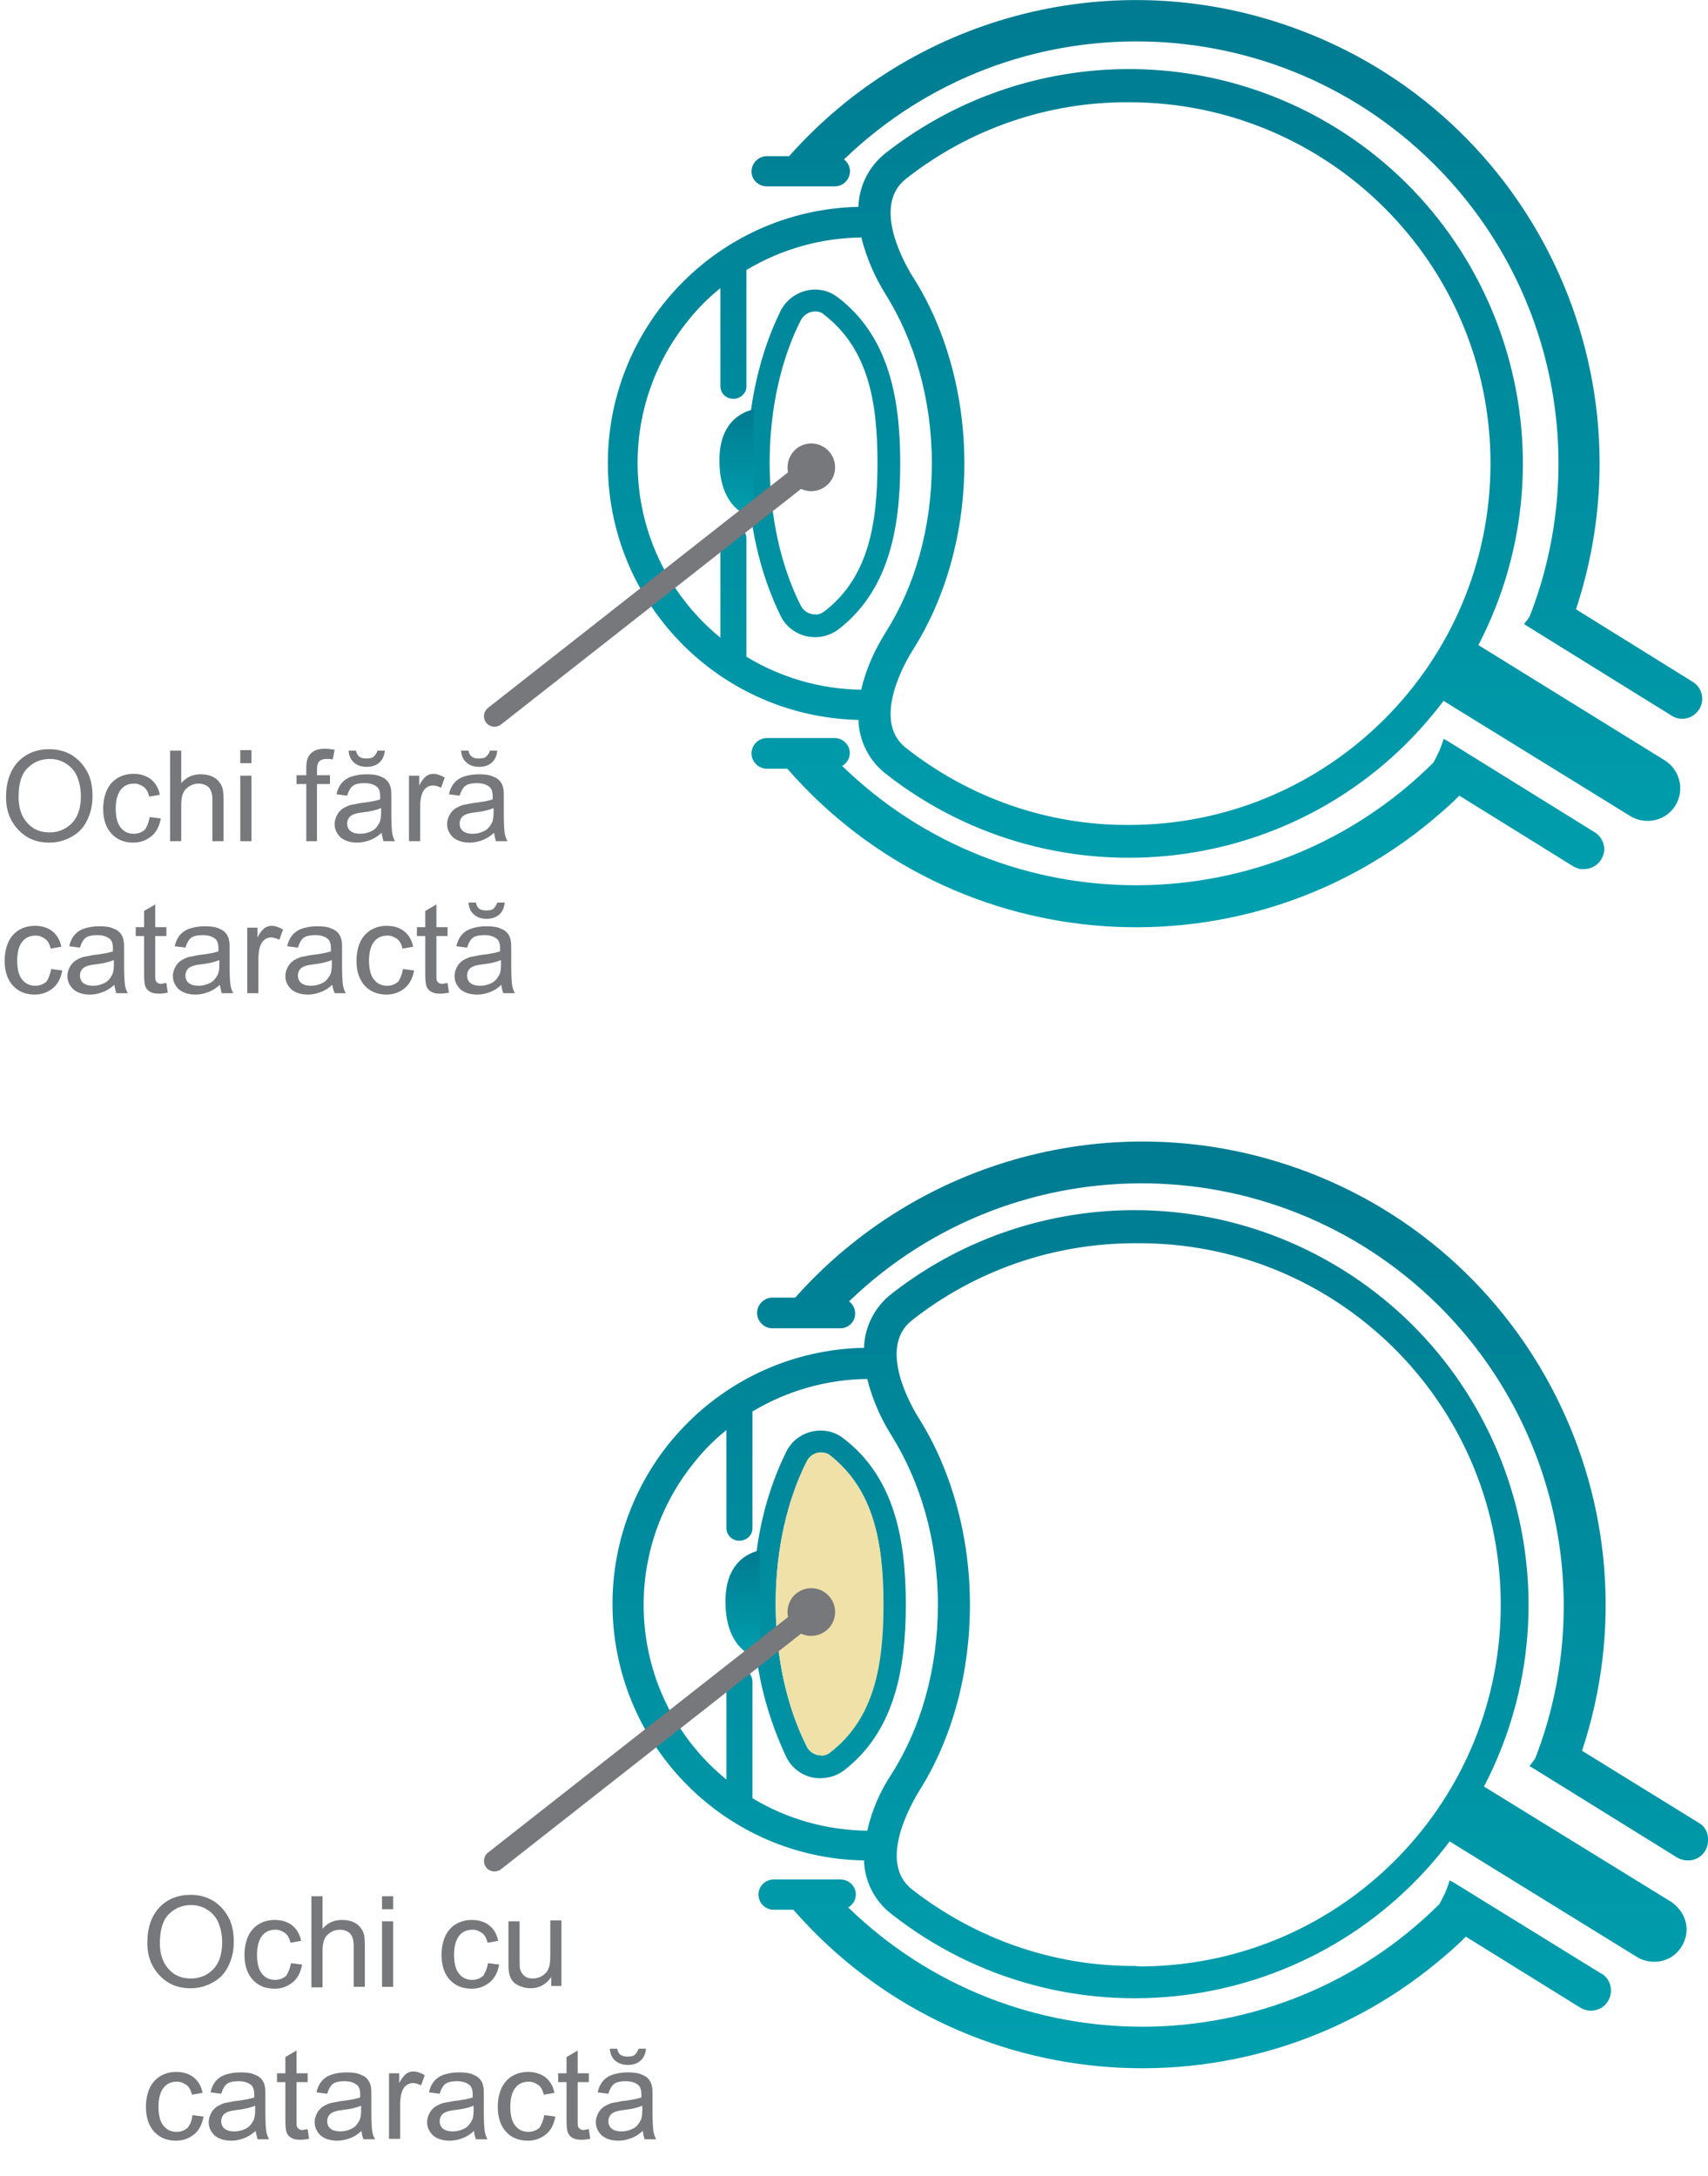 <?xml version="1.0" encoding="utf-8"?>
<!-- Generator: Adobe Illustrator 22.0.1, SVG Export Plug-In . SVG Version: 6.00 Build 0)  -->
<svg version="1.1" id="Layer_1" xmlns="http://www.w3.org/2000/svg" xmlns:xlink="http://www.w3.org/1999/xlink" x="0px" y="0px"
	 width="367.5px" height="468.2px" viewBox="0 0 367.5 468.2" style="enable-background:new 0 0 367.5 468.2;" xml:space="preserve"
	>
<style type="text/css">
	.st0{fill:url(#SVGID_1_);}
	.st1{fill:url(#SVGID_2_);}
	.st2{fill:url(#SVGID_3_);}
	.st3{fill:#EFE1A8;}
	.st4{fill:url(#SVGID_4_);}
	.st5{fill:none;stroke:#77787B;stroke-width:4.54;stroke-linecap:round;stroke-miterlimit:10;}
	.st6{fill:#77787B;}
	.st7{enable-background:new    ;}
</style>
<title>Asset 104EMEA-PanOptix</title>
<g id="Layer_2_1_">
	<g id="Layer_1-2">
		
			<linearGradient id="SVGID_1_" gradientUnits="userSpaceOnUse" x1="248.523" y1="322.014" x2="248.523" y2="521.514" gradientTransform="matrix(1 0 0 1 0 -322)">
			<stop  offset="0" style="stop-color:#007B91"/>
			<stop  offset="1" style="stop-color:#00A0AF"/>
		</linearGradient>
		<path class="st0" d="M343,179l-31.6-19.6c-0.2-0.1-0.5-0.3-0.8-0.4c-0.5,1.8-1.3,3.5-2.2,5.1c-35.1,34.9-91.7,35.2-127.2,0.7
			c1.6-0.9,2.1-2.9,1.2-4.4c-0.6-1-1.7-1.6-2.8-1.6H165c-1.8,0-3.3,1.5-3.3,3.3s1.5,3.3,3.3,3.3h4.4c36.2,41.5,99.2,45.7,140.6,9.5
			c1.4-1.2,2.7-2.4,4-3.7l24.5,15.2c0.7,0.4,1.5,0.7,2.3,0.6c2.4,0,4.3-1.9,4.4-4.3C345.1,181.2,344.4,179.8,343,179 M180.3,64
			L180.3,64c-1.4-1.1-3.1-1.7-4.9-1.7c-3.1,0-6,1.8-7.4,4.5c-4.5,9.1-7.2,20.5-7.2,32.9s2.7,23.8,7.2,32.9c1.4,2.8,4.3,4.5,7.4,4.5
			l0,0c1.8,0,3.5-0.6,4.9-1.6c10.7-8.2,13.4-21.2,13.4-35.8S191,72.2,180.3,64z M177.3,131.6c-0.6,0.4-1.2,0.7-1.9,0.6
			c-1.3,0-2.5-0.7-3.1-1.9c-4.2-8.3-6.7-19-6.7-30.7s2.5-22.4,6.7-30.7c0.6-1.1,1.8-1.9,3.1-1.9c0.7,0,1.4,0.2,1.9,0.7
			c9.6,7.4,11.5,18.9,11.5,31.9S186.9,124.3,177.3,131.6L177.3,131.6z M358.2,163.6l-40.1-24.8C339.7,97.2,323.5,46,282,24.4
			c-29.5-15.3-65.2-12-91.4,8.5c-3.6,2.8-5.8,7.1-5.9,11.7v-0.1c-30.5,0.7-54.6,26-53.9,56.5c0.7,29.5,24.4,53.2,53.9,53.9v-0.1
			c0.1,4.6,2.3,8.9,5.9,11.7c36.9,28.9,90.2,22.4,119-14.4c0.3-0.4,0.6-0.8,1-1.3l40.2,24.8c3.3,2,7.7,1,9.7-2.3
			C362.5,170,361.5,165.7,358.2,163.6L358.2,163.6z M185.3,148.4L185.3,148.4c-8.7-0.1-17.3-2.6-24.7-7.1v-25.2
			c0.1-1.6-1.1-2.9-2.6-3c-1.6-0.1-2.9,1.1-3,2.6c0,0.1,0,0.2,0,0.3v21.2c-20.8-17-23.8-47.6-6.8-68.4c2-2.5,4.3-4.8,6.8-6.8v21.2
			c0.1,1.6,1.4,2.7,3,2.6c1.4-0.1,2.6-1.2,2.6-2.6V58.1c7.5-4.5,16-6.9,24.7-7V51c1.1,4.4,2.9,8.6,5.3,12.4
			c6.1,9.8,9.9,22.4,9.9,36.3s-3.7,26.5-9.9,36.3C188.2,139.8,186.3,144,185.3,148.4z M242.9,177.5c-17.4,0.1-34.3-5.8-48-16.6
			c-7.5-5.9,0-18.7,1.6-21.2c7.1-11.2,11-25.4,11-40s-3.9-28.8-11-40c-1.6-2.5-9.1-15.3-1.6-21.2c13.7-10.8,30.6-16.6,48-16.5
			c43,0,77.8,34.8,77.8,77.7S285.9,177.5,242.9,177.5C242.9,177.6,242.9,177.6,242.9,177.5L242.9,177.5z M165,40.1h14.6
			c1.8,0,3.2-1.4,3.3-3.2c0-1-0.5-2-1.3-2.6C217.7-0.5,275.2,0.6,310,36.8c24.5,25.5,32,62.9,19.1,95.9c-0.4,0.6-0.8,1.1-1.2,1.6
			l0.2,0.1l31.6,19.6c2,1.3,4.7,0.6,5.9-1.4c1.3-2,0.6-4.7-1.4-5.9l-25.1-15.6c17.3-52.3-11-108.7-63.3-126
			c-37.9-12.6-79.6-1.3-106,28.5H165c-1.8,0-3.3,1.5-3.3,3.3S163.2,40.1,165,40.1z"/>
		
			<linearGradient id="SVGID_2_" gradientUnits="userSpaceOnUse" x1="158.498" y1="410.05" x2="158.498" y2="433.38" gradientTransform="matrix(1 0 0 1 0 -322)">
			<stop  offset="0" style="stop-color:#007B91"/>
			<stop  offset="1" style="stop-color:#00A0AF"/>
		</linearGradient>
		<path class="st1" d="M162.2,111.4c0,0-7.6-1.1-7.4-12.7c0.1-9.7,7.4-10.6,7.4-10.6V111.4z"/>
		
			<linearGradient id="SVGID_3_" gradientUnits="userSpaceOnUse" x1="249.649" y1="567.614" x2="249.649" y2="767.014" gradientTransform="matrix(1 0 0 1 0 -322)">
			<stop  offset="0" style="stop-color:#007B91"/>
			<stop  offset="1" style="stop-color:#00A0AF"/>
		</linearGradient>
		<path class="st2" d="M365.5,392.2l-25.1-15.5c17.3-52.3-11-108.7-63.2-126c-37.9-12.6-79.6-1.3-106.1,28.5h-4.9
			c-1.8,0-3.3,1.5-3.3,3.3s1.5,3.3,3.3,3.3h14.6c1.8,0,3.2-1.4,3.2-3.2c0-1-0.5-2-1.3-2.6c36.1-34.8,93.6-33.7,128.4,2.5
			c24.5,25.5,32,63,19.2,95.9c-0.4,0.5-0.8,1.1-1.2,1.6l0.2,0.1l31.6,19.6c0.7,0.4,1.5,0.6,2.3,0.6c2.4,0,4.3-1.9,4.3-4.3
			C367.6,394.3,366.8,392.9,365.5,392.2L365.5,392.2z M181.5,309.5c-1.4-1.1-3.1-1.7-4.9-1.7c-3.1,0-6,1.7-7.4,4.5
			c-3.3,6.7-5.4,13.9-6.4,21.4l0,0c-1.1,7.6-1.1,15.4,0,23c1,7.4,3.2,14.6,6.4,21.4c1.4,2.8,4.3,4.6,7.4,4.5c1.8,0,3.5-0.6,4.9-1.6
			c10.7-8.2,13.4-21.2,13.4-35.8S192.2,317.7,181.5,309.5L181.5,309.5z M178.5,377.1c-0.5,0.4-1.2,0.7-1.9,0.6
			c-1.3,0-2.5-0.7-3.1-1.9c-4.2-8.3-6.7-19-6.7-30.7s2.5-22.4,6.7-30.7c0.6-1.2,1.8-1.9,3.1-1.9c0.7,0,1.4,0.2,1.9,0.6
			c9.6,7.4,11.5,18.9,11.5,31.9S188.1,369.8,178.5,377.1L178.5,377.1z M359.4,409.1l-40.1-24.7c21.6-41.5,5.5-92.7-36-114.4
			c-29.5-15.4-65.3-12.1-91.5,8.4c-3.6,2.8-5.8,7.1-5.9,11.7V290c-30.5,0.6-54.7,25.8-54.1,56.2c0.6,29.7,24.5,53.6,54.1,54.1v-0.1
			c0.1,4.6,2.3,8.9,6,11.7c36.9,28.9,90.2,22.4,119.1-14.5c0.3-0.4,0.6-0.8,0.9-1.2l40.2,24.8c1.1,0.7,2.4,1.1,3.7,1.1
			c3.9,0.1,7-3,7.1-6.9C362.9,412.8,361.6,410.5,359.4,409.1L359.4,409.1z M186.6,393.9c-8.7-0.1-17.3-2.5-24.7-7v-25.2
			c-0.1-1.6-1.4-2.7-3-2.6c-1.4,0.1-2.6,1.2-2.6,2.6v21.2c-20.8-17-23.8-47.6-6.8-68.4c2-2.5,4.3-4.8,6.8-6.8v21.2
			c0.1,1.6,1.4,2.7,3,2.6c1.4-0.1,2.6-1.2,2.6-2.6v-25.2c7.5-4.5,16-6.9,24.7-7c1.1,4.4,2.9,8.5,5.3,12.3c6.1,9.8,9.9,22.4,9.9,36.3
			s-3.7,26.5-9.9,36.3C189.4,385.3,187.6,389.5,186.6,393.9z M244.2,423c-17.4,0.1-34.3-5.8-48-16.5c-7.5-5.9,0.1-18.7,1.6-21.2
			c7.1-11.2,10.9-25.4,10.9-40s-3.9-28.8-10.9-40c-1.6-2.5-9.1-15.3-1.6-21.2c13.7-10.8,30.6-16.6,48-16.6
			c43-0.5,78.2,33.9,78.7,76.9S289,422.6,246,423.1C245.3,423.1,244.8,423.1,244.2,423L244.2,423z M181.5,309.5
			c-1.4-1.1-3.1-1.7-4.9-1.7c-3.1,0-6,1.7-7.4,4.5c-3.3,6.7-5.4,13.9-6.4,21.4l0,0c-1.1,7.6-1.1,15.4,0,23c1,7.4,3.2,14.6,6.4,21.4
			c1.4,2.8,4.3,4.6,7.4,4.5c1.8,0,3.5-0.6,4.9-1.6c10.7-8.2,13.4-21.2,13.4-35.8S192.2,317.7,181.5,309.5z M178.6,377.1
			c-0.5,0.4-1.2,0.7-1.9,0.6c-1.3,0-2.5-0.7-3.1-1.9c-4.2-8.3-6.7-19-6.7-30.7s2.5-22.4,6.7-30.7c0.6-1.2,1.8-1.9,3.1-1.9
			c0.7,0,1.4,0.2,1.9,0.6c9.6,7.4,11.5,18.9,11.5,31.9S188.1,369.8,178.6,377.1z M181.5,309.5c-1.4-1.1-3.1-1.7-4.9-1.7
			c-3.1,0-6,1.7-7.4,4.5c-3.3,6.7-5.4,13.9-6.4,21.4l0,0c-1.1,7.6-1.1,15.4,0,23c1,7.4,3.2,14.6,6.4,21.4c1.4,2.8,4.3,4.6,7.4,4.5
			c1.8,0,3.5-0.6,4.9-1.6c10.7-8.2,13.4-21.2,13.4-35.8S192.2,317.7,181.5,309.5z M178.6,377.1c-0.5,0.4-1.2,0.7-1.9,0.6
			c-1.3,0-2.5-0.7-3.1-1.9c-4.2-8.3-6.7-19-6.7-30.7s2.5-22.4,6.7-30.7c0.6-1.2,1.8-1.9,3.1-1.9c0.7,0,1.4,0.2,1.9,0.6
			c9.6,7.4,11.5,18.9,11.5,31.9S188.1,369.8,178.6,377.1z M344.3,424.5L312.7,405c-0.2-0.1-0.5-0.3-0.8-0.4
			c-0.5,1.8-1.3,3.5-2.2,5.1c-35.1,34.9-91.7,35.2-127.2,0.7c1.6-0.9,2.1-2.9,1.2-4.4c-0.6-1-1.7-1.6-2.8-1.6h-14.6
			c-1.8,0.1-3.2,1.6-3.1,3.4c0.1,1.7,1.4,3,3.1,3.1h4.4c36.2,41.5,99.2,45.7,140.7,9.5c1.4-1.2,2.7-2.4,4-3.7l24.5,15.2
			c2,1.3,4.7,0.8,6-1.2s0.8-4.7-1.2-6C344.4,424.6,344.4,424.6,344.3,424.5L344.3,424.5z"/>
		<path class="st3" d="M190.1,345.2c0,13-1.9,24.5-11.5,31.9c-0.5,0.4-1.2,0.7-1.9,0.6c-1.3,0-2.5-0.7-3.1-1.9
			c-4.2-8.3-6.7-19-6.7-30.7s2.5-22.4,6.7-30.7c0.6-1.2,1.8-1.9,3.1-1.9c0.7,0,1.4,0.2,1.9,0.6C188.1,320.7,190.1,332.2,190.1,345.2
			z"/>
		
			<linearGradient id="SVGID_4_" gradientUnits="userSpaceOnUse" x1="159.798" y1="655.6" x2="159.798" y2="678.93" gradientTransform="matrix(1 0 0 1 0 -322)">
			<stop  offset="0" style="stop-color:#007B91"/>
			<stop  offset="1" style="stop-color:#00A0AF"/>
		</linearGradient>
		<path class="st4" d="M163.5,356.9c0,0-7.6-1.1-7.4-12.7c0.1-9.7,7.4-10.6,7.4-10.6V356.9z"/>
		<line class="st5" x1="174.8" y1="100.4" x2="106.4" y2="154.1"/>
		<path class="st6" d="M171.4,96.5c2.2-1.7,5.4-1.4,7.2,0.9c1.7,2.2,1.4,5.4-0.9,7.2c-2.2,1.7-5.4,1.4-7.2-0.9
			C168.8,101.5,169.2,98.3,171.4,96.5z"/>
		<line class="st5" x1="174.8" y1="346.7" x2="106.4" y2="400.4"/>
		<path class="st6" d="M171.4,342.8c2.2-1.7,5.4-1.4,7.2,0.9c1.7,2.2,1.4,5.4-0.9,7.2c-2.2,1.7-5.4,1.4-7.2-0.9
			C168.8,347.8,169.2,344.5,171.4,342.8L171.4,342.8z"/>
		<g class="st7">
			<path class="st6" d="M1.3,171.5c0-3.2,0.9-5.8,2.6-7.6s4-2.7,6.7-2.7c1.8,0,3.4,0.4,4.9,1.3c1.4,0.9,2.5,2.1,3.3,3.6
				s1.1,3.3,1.1,5.2c0,2-0.4,3.7-1.2,5.3c-0.8,1.6-1.9,2.7-3.4,3.5c-1.5,0.8-3,1.2-4.7,1.2c-1.8,0-3.5-0.4-4.9-1.3s-2.5-2.1-3.3-3.6
				S1.3,173.2,1.3,171.5z M4,171.5c0,2.3,0.6,4.2,1.9,5.6s2.8,2,4.8,2c1.9,0,3.5-0.7,4.8-2c1.3-1.4,1.9-3.3,1.9-5.8
				c0-1.6-0.3-3-0.8-4.2c-0.5-1.2-1.3-2.1-2.4-2.8s-2.2-1-3.5-1c-1.8,0-3.4,0.6-4.7,1.9C4.6,166.5,4,168.6,4,171.5z"/>
			<path class="st6" d="M32.2,175.8l2.4,0.3c-0.3,1.6-0.9,2.9-2,3.8c-1.1,0.9-2.4,1.4-3.9,1.4c-1.9,0-3.5-0.6-4.7-1.9
				c-1.2-1.3-1.8-3.1-1.8-5.4c0-1.5,0.3-2.9,0.8-4c0.5-1.1,1.3-2,2.3-2.6c1-0.6,2.2-0.9,3.4-0.9c1.5,0,2.8,0.4,3.8,1.2
				c1,0.8,1.6,1.9,1.9,3.3l-2.3,0.4c-0.2-0.9-0.6-1.7-1.2-2.1s-1.2-0.7-2-0.7c-1.2,0-2.2,0.4-2.9,1.3s-1.1,2.2-1.1,4.1
				c0,1.9,0.4,3.3,1.1,4.1c0.7,0.9,1.7,1.3,2.8,1.3c0.9,0,1.7-0.3,2.4-0.9C31.6,177.9,32,177,32.2,175.8z"/>
			<path class="st6" d="M36.6,181v-19.5H39v7c1.1-1.3,2.5-1.9,4.2-1.9c1,0,2,0.2,2.7,0.6c0.8,0.4,1.3,1,1.7,1.7s0.5,1.8,0.5,3.2v8.9
				h-2.4V172c0-1.2-0.3-2.1-0.8-2.6s-1.3-0.8-2.2-0.8c-0.7,0-1.4,0.2-2,0.6c-0.6,0.4-1.1,0.9-1.3,1.5c-0.3,0.6-0.4,1.5-0.4,2.6v7.7
				H36.6z"/>
			<path class="st6" d="M51.7,164.2v-2.8h2.4v2.8H51.7z M51.7,181v-14.1h2.4V181H51.7z"/>
			<path class="st6" d="M65.9,181v-12.3h-2.1v-1.9h2.1v-1.5c0-0.9,0.1-1.7,0.3-2.1c0.2-0.6,0.6-1.1,1.2-1.5s1.4-0.6,2.4-0.6
				c0.7,0,1.4,0.1,2.2,0.2l-0.4,2.1c-0.5-0.1-1-0.1-1.4-0.1c-0.7,0-1.2,0.2-1.5,0.5s-0.5,0.9-0.5,1.7v1.3h2.8v1.9h-2.8V181H65.9z"/>
			<path class="st6" d="M82.1,179.2c-0.9,0.8-1.7,1.3-2.6,1.6c-0.8,0.3-1.7,0.5-2.6,0.5c-1.6,0-2.7-0.4-3.6-1.1
				c-0.8-0.8-1.3-1.7-1.3-2.9c0-0.7,0.2-1.3,0.5-1.9c0.3-0.6,0.7-1,1.2-1.4c0.5-0.3,1.1-0.6,1.7-0.8c0.5-0.1,1.2-0.2,2.1-0.4
				c1.9-0.2,3.4-0.5,4.3-0.8c0-0.3,0-0.5,0-0.6c0-1-0.2-1.7-0.7-2.1c-0.6-0.5-1.5-0.8-2.7-0.8c-1.1,0-2,0.2-2.5,0.6
				c-0.5,0.4-0.9,1.1-1.2,2.1l-2.3-0.3c0.2-1,0.6-1.8,1.1-2.4c0.5-0.6,1.2-1.1,2.1-1.4c0.9-0.3,2-0.5,3.2-0.5c1.2,0,2.2,0.1,2.9,0.4
				c0.8,0.3,1.3,0.6,1.7,1.1s0.6,1,0.7,1.6c0.1,0.4,0.1,1.1,0.1,2.2v3.2c0,2.2,0.1,3.6,0.2,4.2c0.1,0.6,0.3,1.2,0.6,1.7h-2.5
				C82.4,180.5,82.2,179.9,82.1,179.2z M81.9,173.9c-0.9,0.4-2.2,0.7-3.9,0.9c-1,0.1-1.7,0.3-2.1,0.5c-0.4,0.2-0.7,0.4-0.9,0.8
				c-0.2,0.3-0.3,0.7-0.3,1.1c0,0.6,0.2,1.2,0.7,1.6c0.5,0.4,1.2,0.6,2.1,0.6c0.9,0,1.7-0.2,2.5-0.6s1.2-1,1.6-1.7
				c0.3-0.5,0.4-1.3,0.4-2.4V173.9z M81.2,161.5h1.6c-0.1,1.1-0.5,2-1.2,2.6c-0.7,0.6-1.6,0.9-2.7,0.9c-1.1,0-2-0.3-2.7-0.9
				c-0.7-0.6-1.1-1.4-1.2-2.6h1.6c0.1,0.6,0.4,1.1,0.7,1.3c0.4,0.3,0.9,0.4,1.5,0.4c0.7,0,1.3-0.1,1.6-0.4S81.1,162.1,81.2,161.5z"
				/>
			<path class="st6" d="M88,181v-14.1h2.2v2.1c0.5-1,1.1-1.7,1.5-2s1-0.5,1.5-0.5c0.8,0,1.6,0.3,2.5,0.8l-0.8,2.2
				c-0.6-0.3-1.2-0.5-1.8-0.5c-0.5,0-1,0.2-1.4,0.5s-0.7,0.8-0.9,1.3c-0.3,0.9-0.4,1.8-0.4,2.8v7.4H88z"/>
			<path class="st6" d="M106.3,179.2c-0.9,0.8-1.7,1.3-2.6,1.6c-0.8,0.3-1.7,0.5-2.6,0.5c-1.6,0-2.7-0.4-3.6-1.1
				c-0.8-0.8-1.3-1.7-1.3-2.9c0-0.7,0.2-1.3,0.5-1.9c0.3-0.6,0.7-1,1.2-1.4c0.5-0.3,1.1-0.6,1.7-0.8c0.5-0.1,1.2-0.2,2.1-0.4
				c1.9-0.2,3.4-0.5,4.3-0.8c0-0.3,0-0.5,0-0.6c0-1-0.2-1.7-0.7-2.1c-0.6-0.5-1.5-0.8-2.7-0.8c-1.1,0-2,0.2-2.5,0.6
				c-0.5,0.4-0.9,1.1-1.2,2.1l-2.3-0.3c0.2-1,0.6-1.8,1.1-2.4c0.5-0.6,1.2-1.1,2.1-1.4c0.9-0.3,2-0.5,3.2-0.5c1.2,0,2.2,0.1,2.9,0.4
				c0.8,0.3,1.3,0.6,1.7,1.1s0.6,1,0.7,1.6c0.1,0.4,0.1,1.1,0.1,2.2v3.2c0,2.2,0.1,3.6,0.2,4.2c0.1,0.6,0.3,1.2,0.6,1.7h-2.5
				C106.6,180.5,106.4,179.9,106.3,179.2z M106.1,173.9c-0.9,0.4-2.2,0.7-3.9,0.9c-1,0.1-1.7,0.3-2.1,0.5c-0.4,0.2-0.7,0.4-0.9,0.8
				c-0.2,0.3-0.3,0.7-0.3,1.1c0,0.6,0.2,1.2,0.7,1.6c0.5,0.4,1.2,0.6,2.1,0.6c0.9,0,1.7-0.2,2.5-0.6s1.2-1,1.6-1.7
				c0.3-0.5,0.4-1.3,0.4-2.4V173.9z M105.4,161.5h1.6c-0.1,1.1-0.5,2-1.2,2.6c-0.7,0.6-1.6,0.9-2.7,0.9c-1.1,0-2-0.3-2.7-0.9
				c-0.7-0.6-1.1-1.4-1.2-2.6h1.6c0.1,0.6,0.4,1.1,0.7,1.3c0.4,0.3,0.9,0.4,1.5,0.4c0.7,0,1.3-0.1,1.6-0.4S105.3,162.1,105.4,161.5z
				"/>
		</g>
		<g class="st7">
			<path class="st6" d="M11,208.5l2.4,0.3c-0.3,1.6-0.9,2.9-2,3.8c-1.1,0.9-2.4,1.4-3.9,1.4c-1.9,0-3.5-0.6-4.7-1.9
				c-1.2-1.3-1.8-3.1-1.8-5.4c0-1.5,0.3-2.9,0.8-4c0.5-1.1,1.3-2,2.3-2.6c1-0.6,2.2-0.9,3.4-0.9c1.5,0,2.8,0.4,3.8,1.2
				c1,0.8,1.6,1.9,1.9,3.3l-2.3,0.4c-0.2-0.9-0.6-1.7-1.2-2.1s-1.2-0.7-2-0.7c-1.2,0-2.2,0.4-2.9,1.3s-1.1,2.2-1.1,4.1
				c0,1.9,0.4,3.3,1.1,4.1c0.7,0.9,1.7,1.3,2.8,1.3c0.9,0,1.7-0.3,2.4-0.9C10.4,210.6,10.8,209.7,11,208.5z"/>
			<path class="st6" d="M24.6,211.9c-0.9,0.8-1.7,1.3-2.6,1.6c-0.8,0.3-1.7,0.5-2.6,0.5c-1.6,0-2.7-0.4-3.6-1.1
				c-0.8-0.8-1.3-1.7-1.3-2.9c0-0.7,0.2-1.3,0.5-1.9c0.3-0.6,0.7-1,1.2-1.4c0.5-0.3,1.1-0.6,1.7-0.8c0.5-0.1,1.2-0.2,2.1-0.4
				c1.9-0.2,3.4-0.5,4.3-0.8c0-0.3,0-0.5,0-0.6c0-1-0.2-1.7-0.7-2.1c-0.6-0.5-1.5-0.8-2.7-0.8c-1.1,0-2,0.2-2.5,0.6
				c-0.5,0.4-0.9,1.1-1.2,2.1l-2.3-0.3c0.2-1,0.6-1.8,1.1-2.4c0.5-0.6,1.2-1.1,2.1-1.4c0.9-0.3,2-0.5,3.2-0.5c1.2,0,2.2,0.1,2.9,0.4
				c0.8,0.3,1.3,0.6,1.7,1.1s0.6,1,0.7,1.6c0.1,0.4,0.1,1.1,0.1,2.2v3.2c0,2.2,0.1,3.6,0.2,4.2c0.1,0.6,0.3,1.2,0.6,1.7h-2.5
				C24.9,213.2,24.7,212.6,24.6,211.9z M24.4,206.6c-0.9,0.4-2.2,0.7-3.9,0.9c-1,0.1-1.7,0.3-2.1,0.5c-0.4,0.2-0.7,0.4-0.9,0.8
				c-0.2,0.3-0.3,0.7-0.3,1.1c0,0.6,0.2,1.2,0.7,1.6c0.5,0.4,1.2,0.6,2.1,0.6c0.9,0,1.7-0.2,2.5-0.6s1.2-1,1.6-1.7
				c0.3-0.5,0.4-1.3,0.4-2.4V206.6z"/>
			<path class="st6" d="M35.8,211.5l0.3,2.1c-0.7,0.1-1.3,0.2-1.8,0.2c-0.9,0-1.5-0.1-2-0.4c-0.5-0.3-0.8-0.6-1-1.1
				c-0.2-0.4-0.3-1.4-0.3-2.8v-8.1h-1.8v-1.9H31V196l2.4-1.4v4.9h2.4v1.9h-2.4v8.3c0,0.7,0,1.1,0.1,1.3c0.1,0.2,0.2,0.3,0.4,0.5
				c0.2,0.1,0.5,0.2,0.8,0.2C35,211.6,35.3,211.6,35.8,211.5z"/>
			<path class="st6" d="M47.3,211.9c-0.9,0.8-1.7,1.3-2.6,1.6c-0.8,0.3-1.7,0.5-2.6,0.5c-1.6,0-2.7-0.4-3.6-1.1
				c-0.8-0.8-1.3-1.7-1.3-2.9c0-0.7,0.2-1.3,0.5-1.9c0.3-0.6,0.7-1,1.2-1.4c0.5-0.3,1.1-0.6,1.7-0.8c0.5-0.1,1.2-0.2,2.1-0.4
				c1.9-0.2,3.4-0.5,4.3-0.8c0-0.3,0-0.5,0-0.6c0-1-0.2-1.7-0.7-2.1c-0.6-0.5-1.5-0.8-2.7-0.8c-1.1,0-2,0.2-2.5,0.6
				c-0.5,0.4-0.9,1.1-1.2,2.1l-2.3-0.3c0.2-1,0.6-1.8,1.1-2.4c0.5-0.6,1.2-1.1,2.1-1.4c0.9-0.3,2-0.5,3.2-0.5c1.2,0,2.2,0.1,2.9,0.4
				c0.8,0.3,1.3,0.6,1.7,1.1s0.6,1,0.7,1.6c0.1,0.4,0.1,1.1,0.1,2.2v3.2c0,2.2,0.1,3.6,0.2,4.2c0.1,0.6,0.3,1.2,0.6,1.7h-2.5
				C47.6,213.2,47.4,212.6,47.3,211.9z M47.1,206.6c-0.9,0.4-2.2,0.7-3.9,0.9c-1,0.1-1.7,0.3-2.1,0.5c-0.4,0.2-0.7,0.4-0.9,0.8
				c-0.2,0.3-0.3,0.7-0.3,1.1c0,0.6,0.2,1.2,0.7,1.6c0.5,0.4,1.2,0.6,2.1,0.6c0.9,0,1.7-0.2,2.5-0.6s1.2-1,1.6-1.7
				c0.3-0.5,0.4-1.3,0.4-2.4V206.6z"/>
			<path class="st6" d="M53.2,213.7v-14.1h2.2v2.1c0.5-1,1.1-1.7,1.5-2s1-0.5,1.5-0.5c0.8,0,1.6,0.3,2.5,0.8l-0.8,2.2
				c-0.6-0.3-1.2-0.5-1.8-0.5c-0.5,0-1,0.2-1.4,0.5s-0.7,0.8-0.9,1.3c-0.3,0.9-0.4,1.8-0.4,2.8v7.4H53.2z"/>
			<path class="st6" d="M71.5,211.9c-0.9,0.8-1.7,1.3-2.6,1.6c-0.8,0.3-1.7,0.5-2.6,0.5c-1.6,0-2.7-0.4-3.6-1.1
				c-0.8-0.8-1.3-1.7-1.3-2.9c0-0.7,0.2-1.3,0.5-1.9c0.3-0.6,0.7-1,1.2-1.4c0.5-0.3,1.1-0.6,1.7-0.8c0.5-0.1,1.2-0.2,2.1-0.4
				c1.9-0.2,3.4-0.5,4.3-0.8c0-0.3,0-0.5,0-0.6c0-1-0.2-1.7-0.7-2.1c-0.6-0.5-1.5-0.8-2.7-0.8c-1.1,0-2,0.2-2.5,0.6
				c-0.5,0.4-0.9,1.1-1.2,2.1l-2.3-0.3c0.2-1,0.6-1.8,1.1-2.4c0.5-0.6,1.2-1.1,2.1-1.4c0.9-0.3,2-0.5,3.2-0.5c1.2,0,2.2,0.1,2.9,0.4
				c0.8,0.3,1.3,0.6,1.7,1.1s0.6,1,0.7,1.6c0.1,0.4,0.1,1.1,0.1,2.2v3.2c0,2.2,0.1,3.6,0.2,4.2c0.1,0.6,0.3,1.2,0.6,1.7H72
				C71.8,213.2,71.6,212.6,71.5,211.9z M71.3,206.6c-0.9,0.4-2.2,0.7-3.9,0.9c-1,0.1-1.7,0.3-2.1,0.5c-0.4,0.2-0.7,0.4-0.9,0.8
				c-0.2,0.3-0.3,0.7-0.3,1.1c0,0.6,0.2,1.2,0.7,1.6c0.5,0.4,1.2,0.6,2.1,0.6c0.9,0,1.7-0.2,2.5-0.6s1.2-1,1.6-1.7
				c0.3-0.5,0.4-1.3,0.4-2.4V206.6z"/>
			<path class="st6" d="M86.7,208.5l2.4,0.3c-0.3,1.6-0.9,2.9-2,3.8c-1.1,0.9-2.4,1.4-3.9,1.4c-1.9,0-3.5-0.6-4.7-1.9
				c-1.2-1.3-1.8-3.1-1.8-5.4c0-1.5,0.3-2.9,0.8-4c0.5-1.1,1.3-2,2.3-2.6c1-0.6,2.2-0.9,3.4-0.9c1.5,0,2.8,0.4,3.8,1.2
				c1,0.8,1.6,1.9,1.9,3.3l-2.3,0.4c-0.2-0.9-0.6-1.7-1.2-2.1s-1.2-0.7-2-0.7c-1.2,0-2.2,0.4-2.9,1.3s-1.1,2.2-1.1,4.1
				c0,1.9,0.4,3.3,1.1,4.1c0.7,0.9,1.7,1.3,2.8,1.3c0.9,0,1.7-0.3,2.4-0.9C86.1,210.6,86.5,209.7,86.7,208.5z"/>
			<path class="st6" d="M96.3,211.5l0.3,2.1c-0.7,0.1-1.3,0.2-1.8,0.2c-0.9,0-1.5-0.1-2-0.4c-0.5-0.3-0.8-0.6-1-1.1
				c-0.2-0.4-0.3-1.4-0.3-2.8v-8.1h-1.8v-1.9h1.8V196l2.4-1.4v4.9h2.4v1.9h-2.4v8.3c0,0.7,0,1.1,0.1,1.3c0.1,0.2,0.2,0.3,0.4,0.5
				c0.2,0.1,0.5,0.2,0.8,0.2C95.5,211.6,95.9,211.6,96.3,211.5z"/>
			<path class="st6" d="M107.9,211.9c-0.9,0.8-1.7,1.3-2.6,1.6c-0.8,0.3-1.7,0.5-2.6,0.5c-1.6,0-2.7-0.4-3.6-1.1
				c-0.8-0.8-1.3-1.7-1.3-2.9c0-0.7,0.2-1.3,0.5-1.9c0.3-0.6,0.7-1,1.2-1.4c0.5-0.3,1.1-0.6,1.7-0.8c0.5-0.1,1.2-0.2,2.1-0.4
				c1.9-0.2,3.4-0.5,4.3-0.8c0-0.3,0-0.5,0-0.6c0-1-0.2-1.7-0.7-2.1c-0.6-0.5-1.5-0.8-2.7-0.8c-1.1,0-2,0.2-2.5,0.6
				c-0.5,0.4-0.9,1.1-1.2,2.1l-2.3-0.3c0.2-1,0.6-1.8,1.1-2.4c0.5-0.6,1.2-1.1,2.1-1.4c0.9-0.3,2-0.5,3.2-0.5c1.2,0,2.2,0.1,2.9,0.4
				c0.8,0.3,1.3,0.6,1.7,1.1s0.6,1,0.7,1.6c0.1,0.4,0.1,1.1,0.1,2.2v3.2c0,2.2,0.1,3.6,0.2,4.2c0.1,0.6,0.3,1.2,0.6,1.7h-2.5
				C108.1,213.2,107.9,212.6,107.9,211.9z M107.7,206.6c-0.9,0.4-2.2,0.7-3.9,0.9c-1,0.1-1.7,0.3-2.1,0.5c-0.4,0.2-0.7,0.4-0.9,0.8
				c-0.2,0.3-0.3,0.7-0.3,1.1c0,0.6,0.2,1.2,0.7,1.6c0.5,0.4,1.2,0.6,2.1,0.6c0.9,0,1.7-0.2,2.5-0.6s1.2-1,1.6-1.7
				c0.3-0.5,0.4-1.3,0.4-2.4V206.6z M107,194.2h1.6c-0.1,1.1-0.5,2-1.2,2.6c-0.7,0.6-1.6,0.9-2.7,0.9c-1.1,0-2-0.3-2.7-0.9
				c-0.7-0.6-1.1-1.4-1.2-2.6h1.6c0.1,0.6,0.4,1.1,0.7,1.3c0.4,0.3,0.9,0.4,1.5,0.4c0.7,0,1.3-0.1,1.6-0.4S106.8,194.8,107,194.2z"
				/>
		</g>
		<g class="st7">
			<path class="st6" d="M31.7,418c0-3.2,0.9-5.8,2.6-7.6s4-2.7,6.7-2.7c1.8,0,3.4,0.4,4.9,1.3c1.4,0.9,2.5,2.1,3.3,3.6
				s1.1,3.3,1.1,5.2c0,2-0.4,3.7-1.2,5.3c-0.8,1.6-1.9,2.7-3.4,3.5c-1.5,0.8-3,1.2-4.7,1.2c-1.8,0-3.5-0.4-4.9-1.3s-2.5-2.1-3.3-3.6
				S31.7,419.7,31.7,418z M34.4,418.1c0,2.3,0.6,4.2,1.9,5.6s2.8,2,4.8,2c1.9,0,3.5-0.7,4.8-2c1.3-1.4,1.9-3.3,1.9-5.8
				c0-1.6-0.3-3-0.8-4.2c-0.5-1.2-1.3-2.1-2.4-2.8s-2.2-1-3.5-1c-1.8,0-3.4,0.6-4.7,1.9C35.1,413,34.4,415.1,34.4,418.1z"/>
			<path class="st6" d="M62.6,422.4l2.4,0.3c-0.3,1.6-0.9,2.9-2,3.8c-1.1,0.9-2.4,1.4-3.9,1.4c-1.9,0-3.5-0.6-4.7-1.9
				c-1.2-1.3-1.8-3.1-1.8-5.4c0-1.5,0.3-2.9,0.8-4c0.5-1.1,1.3-2,2.3-2.6c1-0.6,2.2-0.9,3.4-0.9c1.5,0,2.8,0.4,3.8,1.2
				c1,0.8,1.6,1.9,1.9,3.3l-2.3,0.4c-0.2-0.9-0.6-1.7-1.2-2.1s-1.2-0.7-2-0.7c-1.2,0-2.2,0.4-2.9,1.3s-1.1,2.2-1.1,4.1
				c0,1.9,0.4,3.3,1.1,4.1c0.7,0.9,1.7,1.3,2.8,1.3c0.9,0,1.7-0.3,2.4-0.9C62,424.4,62.4,423.6,62.6,422.4z"/>
			<path class="st6" d="M67,427.5V408h2.4v7c1.1-1.3,2.5-1.9,4.2-1.9c1,0,2,0.2,2.7,0.6c0.8,0.4,1.3,1,1.7,1.7s0.5,1.8,0.5,3.2v8.9
				h-2.4v-8.9c0-1.2-0.3-2.1-0.8-2.6s-1.3-0.8-2.2-0.8c-0.7,0-1.4,0.2-2,0.6c-0.6,0.4-1.1,0.9-1.3,1.5c-0.3,0.6-0.4,1.5-0.4,2.6v7.7
				H67z"/>
			<path class="st6" d="M82.2,410.8V408h2.4v2.8H82.2z M82.2,427.5v-14.1h2.4v14.1H82.2z"/>
			<path class="st6" d="M105,422.4l2.4,0.3c-0.3,1.6-0.9,2.9-2,3.8c-1.1,0.9-2.4,1.4-3.9,1.4c-1.9,0-3.5-0.6-4.7-1.9
				c-1.2-1.3-1.8-3.1-1.8-5.4c0-1.5,0.3-2.9,0.8-4c0.5-1.1,1.3-2,2.3-2.6c1-0.6,2.2-0.9,3.4-0.9c1.5,0,2.8,0.4,3.8,1.2
				c1,0.8,1.6,1.9,1.9,3.3l-2.3,0.4c-0.2-0.9-0.6-1.7-1.2-2.1s-1.2-0.7-2-0.7c-1.2,0-2.2,0.4-2.9,1.3s-1.1,2.2-1.1,4.1
				c0,1.9,0.4,3.3,1.1,4.1c0.7,0.9,1.7,1.3,2.8,1.3c0.9,0,1.7-0.3,2.4-0.9C104.4,424.4,104.8,423.6,105,422.4z"/>
			<path class="st6" d="M118.6,427.5v-2.1c-1.1,1.6-2.6,2.4-4.5,2.4c-0.8,0-1.6-0.2-2.3-0.5c-0.7-0.3-1.3-0.7-1.6-1.2
				c-0.4-0.5-0.6-1.1-0.7-1.8c-0.1-0.5-0.1-1.2-0.1-2.2v-8.7h2.4v7.8c0,1.3,0,2.1,0.1,2.5c0.2,0.6,0.5,1.1,1,1.5
				c0.5,0.4,1.1,0.5,1.8,0.5c0.7,0,1.4-0.2,2-0.6c0.6-0.4,1.1-0.9,1.3-1.5c0.3-0.6,0.4-1.6,0.4-2.8v-7.6h2.4v14.1H118.6z"/>
		</g>
		<g class="st7">
			<path class="st6" d="M41.4,455.1l2.4,0.3c-0.3,1.6-0.9,2.9-2,3.8c-1.1,0.9-2.4,1.4-3.9,1.4c-1.9,0-3.5-0.6-4.7-1.9
				c-1.2-1.3-1.8-3.1-1.8-5.4c0-1.5,0.3-2.9,0.8-4c0.5-1.1,1.3-2,2.3-2.6c1-0.6,2.2-0.9,3.4-0.9c1.5,0,2.8,0.4,3.8,1.2
				c1,0.8,1.6,1.9,1.9,3.3l-2.3,0.4c-0.2-0.9-0.6-1.7-1.2-2.1s-1.2-0.7-2-0.7c-1.2,0-2.2,0.4-2.9,1.3s-1.1,2.2-1.1,4.1
				c0,1.9,0.4,3.3,1.1,4.1c0.7,0.9,1.7,1.3,2.8,1.3c0.9,0,1.7-0.3,2.4-0.9C40.9,457.1,41.3,456.3,41.4,455.1z"/>
			<path class="st6" d="M55,458.5c-0.9,0.8-1.7,1.3-2.6,1.6c-0.8,0.3-1.7,0.5-2.6,0.5c-1.6,0-2.7-0.4-3.6-1.1
				c-0.8-0.8-1.3-1.7-1.3-2.9c0-0.7,0.2-1.3,0.5-1.9c0.3-0.6,0.7-1,1.2-1.4c0.5-0.3,1.1-0.6,1.7-0.8c0.5-0.1,1.2-0.2,2.1-0.4
				c1.9-0.2,3.4-0.5,4.3-0.8c0-0.3,0-0.5,0-0.6c0-1-0.2-1.7-0.7-2.1c-0.6-0.5-1.5-0.8-2.7-0.8c-1.1,0-2,0.2-2.5,0.6
				c-0.5,0.4-0.9,1.1-1.2,2.1l-2.3-0.3c0.2-1,0.6-1.8,1.1-2.4c0.5-0.6,1.2-1.1,2.1-1.4c0.9-0.3,2-0.5,3.2-0.5c1.2,0,2.2,0.1,2.9,0.4
				c0.8,0.3,1.3,0.6,1.7,1.1s0.6,1,0.7,1.6c0.1,0.4,0.1,1.1,0.1,2.2v3.2c0,2.2,0.1,3.6,0.2,4.2c0.1,0.6,0.3,1.2,0.6,1.7h-2.5
				C55.3,459.7,55.1,459.2,55,458.5z M54.8,453.1c-0.9,0.4-2.2,0.7-3.9,0.9c-1,0.1-1.7,0.3-2.1,0.5c-0.4,0.2-0.7,0.4-0.9,0.8
				c-0.2,0.3-0.3,0.7-0.3,1.1c0,0.6,0.2,1.2,0.7,1.6c0.5,0.4,1.2,0.6,2.1,0.6c0.9,0,1.7-0.2,2.5-0.6s1.2-1,1.6-1.7
				c0.3-0.5,0.4-1.3,0.4-2.4V453.1z"/>
			<path class="st6" d="M66.2,458.1l0.3,2.1c-0.7,0.1-1.3,0.2-1.8,0.2c-0.9,0-1.5-0.1-2-0.4c-0.5-0.3-0.8-0.6-1-1.1
				c-0.2-0.4-0.3-1.4-0.3-2.8V448h-1.8v-1.9h1.8v-3.5l2.4-1.4v4.9h2.4v1.9h-2.4v8.3c0,0.7,0,1.1,0.1,1.3c0.1,0.2,0.2,0.3,0.4,0.5
				c0.2,0.1,0.5,0.2,0.8,0.2C65.4,458.2,65.8,458.2,66.2,458.1z"/>
			<path class="st6" d="M77.8,458.5c-0.9,0.8-1.7,1.3-2.6,1.6c-0.8,0.3-1.7,0.5-2.6,0.5c-1.6,0-2.7-0.4-3.6-1.1
				c-0.8-0.8-1.3-1.7-1.3-2.9c0-0.7,0.2-1.3,0.5-1.9c0.3-0.6,0.7-1,1.2-1.4c0.5-0.3,1.1-0.6,1.7-0.8c0.5-0.1,1.2-0.2,2.1-0.4
				c1.9-0.2,3.4-0.5,4.3-0.8c0-0.3,0-0.5,0-0.6c0-1-0.2-1.7-0.7-2.1c-0.6-0.5-1.5-0.8-2.7-0.8c-1.1,0-2,0.2-2.5,0.6
				c-0.5,0.4-0.9,1.1-1.2,2.1l-2.3-0.3c0.2-1,0.6-1.8,1.1-2.4c0.5-0.6,1.2-1.1,2.1-1.4c0.9-0.3,2-0.5,3.2-0.5c1.2,0,2.2,0.1,2.9,0.4
				c0.8,0.3,1.3,0.6,1.7,1.1s0.6,1,0.7,1.6c0.1,0.4,0.1,1.1,0.1,2.2v3.2c0,2.2,0.1,3.6,0.2,4.2c0.1,0.6,0.3,1.2,0.6,1.7h-2.5
				C78,459.7,77.8,459.2,77.8,458.5z M77.6,453.1c-0.9,0.4-2.2,0.7-3.9,0.9c-1,0.1-1.7,0.3-2.1,0.5c-0.4,0.2-0.7,0.4-0.9,0.8
				c-0.2,0.3-0.3,0.7-0.3,1.1c0,0.6,0.2,1.2,0.7,1.6c0.5,0.4,1.2,0.6,2.1,0.6c0.9,0,1.7-0.2,2.5-0.6s1.2-1,1.6-1.7
				c0.3-0.5,0.4-1.3,0.4-2.4V453.1z"/>
			<path class="st6" d="M83.7,460.2v-14.1h2.2v2.1c0.5-1,1.1-1.7,1.5-2s1-0.5,1.5-0.5c0.8,0,1.6,0.3,2.5,0.8l-0.8,2.2
				c-0.6-0.3-1.2-0.5-1.8-0.5c-0.5,0-1,0.2-1.4,0.5s-0.7,0.8-0.9,1.3c-0.3,0.9-0.4,1.8-0.4,2.8v7.4H83.7z"/>
			<path class="st6" d="M102,458.5c-0.9,0.8-1.7,1.3-2.6,1.6c-0.8,0.3-1.7,0.5-2.6,0.5c-1.6,0-2.7-0.4-3.6-1.1
				c-0.8-0.8-1.3-1.7-1.3-2.9c0-0.7,0.2-1.3,0.5-1.9c0.3-0.6,0.7-1,1.2-1.4c0.5-0.3,1.1-0.6,1.7-0.8c0.5-0.1,1.2-0.2,2.1-0.4
				c1.9-0.2,3.4-0.5,4.3-0.8c0-0.3,0-0.5,0-0.6c0-1-0.2-1.7-0.7-2.1c-0.6-0.5-1.5-0.8-2.7-0.8c-1.1,0-2,0.2-2.5,0.6
				c-0.5,0.4-0.9,1.1-1.2,2.1l-2.3-0.3c0.2-1,0.6-1.8,1.1-2.4c0.5-0.6,1.2-1.1,2.1-1.4c0.9-0.3,2-0.5,3.2-0.5c1.2,0,2.2,0.1,2.9,0.4
				c0.8,0.3,1.3,0.6,1.7,1.1s0.6,1,0.7,1.6c0.1,0.4,0.1,1.1,0.1,2.2v3.2c0,2.2,0.1,3.6,0.2,4.2c0.1,0.6,0.3,1.2,0.6,1.7h-2.5
				C102.2,459.7,102,459.2,102,458.5z M101.8,453.1c-0.9,0.4-2.2,0.7-3.9,0.9c-1,0.1-1.7,0.3-2.1,0.5c-0.4,0.2-0.7,0.4-0.9,0.8
				c-0.2,0.3-0.3,0.7-0.3,1.1c0,0.6,0.2,1.2,0.7,1.6c0.5,0.4,1.2,0.6,2.1,0.6c0.9,0,1.7-0.2,2.5-0.6s1.2-1,1.6-1.7
				c0.3-0.5,0.4-1.3,0.4-2.4V453.1z"/>
			<path class="st6" d="M117.1,455.1l2.4,0.3c-0.3,1.6-0.9,2.9-2,3.8c-1.1,0.9-2.4,1.4-3.9,1.4c-1.9,0-3.5-0.6-4.7-1.9
				c-1.2-1.3-1.8-3.1-1.8-5.4c0-1.5,0.3-2.9,0.8-4c0.5-1.1,1.3-2,2.3-2.6c1-0.6,2.2-0.9,3.4-0.9c1.5,0,2.8,0.4,3.8,1.2
				c1,0.8,1.6,1.9,1.9,3.3l-2.3,0.4c-0.2-0.9-0.6-1.7-1.2-2.1s-1.2-0.7-2-0.7c-1.2,0-2.2,0.4-2.9,1.3s-1.1,2.2-1.1,4.1
				c0,1.9,0.4,3.3,1.1,4.1c0.7,0.9,1.7,1.3,2.8,1.3c0.9,0,1.7-0.3,2.4-0.9C116.5,457.1,116.9,456.3,117.1,455.1z"/>
			<path class="st6" d="M126.7,458.1l0.3,2.1c-0.7,0.1-1.3,0.2-1.8,0.2c-0.9,0-1.5-0.1-2-0.4c-0.5-0.3-0.8-0.6-1-1.1
				c-0.2-0.4-0.3-1.4-0.3-2.8V448h-1.8v-1.9h1.8v-3.5l2.4-1.4v4.9h2.4v1.9h-2.4v8.3c0,0.7,0,1.1,0.1,1.3c0.1,0.2,0.2,0.3,0.4,0.5
				c0.2,0.1,0.5,0.2,0.8,0.2C126,458.2,126.3,458.2,126.7,458.1z"/>
			<path class="st6" d="M138.3,458.5c-0.9,0.8-1.7,1.3-2.6,1.6c-0.8,0.3-1.7,0.5-2.6,0.5c-1.6,0-2.7-0.4-3.6-1.1
				c-0.8-0.8-1.3-1.7-1.3-2.9c0-0.7,0.2-1.3,0.5-1.9c0.3-0.6,0.7-1,1.2-1.4c0.5-0.3,1.1-0.6,1.7-0.8c0.5-0.1,1.2-0.2,2.1-0.4
				c1.9-0.2,3.4-0.5,4.3-0.8c0-0.3,0-0.5,0-0.6c0-1-0.2-1.7-0.7-2.1c-0.6-0.5-1.5-0.8-2.7-0.8c-1.1,0-2,0.2-2.5,0.6
				c-0.5,0.4-0.9,1.1-1.2,2.1l-2.3-0.3c0.2-1,0.6-1.8,1.1-2.4c0.5-0.6,1.2-1.1,2.1-1.4c0.9-0.3,2-0.5,3.2-0.5c1.2,0,2.2,0.1,2.9,0.4
				c0.8,0.3,1.3,0.6,1.7,1.1s0.6,1,0.7,1.6c0.1,0.4,0.1,1.1,0.1,2.2v3.2c0,2.2,0.1,3.6,0.2,4.2c0.1,0.6,0.3,1.2,0.6,1.7h-2.5
				C138.5,459.7,138.4,459.2,138.3,458.5z M138.1,453.1c-0.9,0.4-2.2,0.7-3.9,0.9c-1,0.1-1.7,0.3-2.1,0.5c-0.4,0.2-0.7,0.4-0.9,0.8
				c-0.2,0.3-0.3,0.7-0.3,1.1c0,0.6,0.2,1.2,0.7,1.6c0.5,0.4,1.2,0.6,2.1,0.6c0.9,0,1.7-0.2,2.5-0.6s1.2-1,1.6-1.7
				c0.3-0.5,0.4-1.3,0.4-2.4V453.1z M137.4,440.8h1.6c-0.1,1.1-0.5,2-1.2,2.6c-0.7,0.6-1.6,0.9-2.7,0.9c-1.1,0-2-0.3-2.7-0.9
				c-0.7-0.6-1.1-1.4-1.2-2.6h1.6c0.1,0.6,0.4,1.1,0.7,1.3c0.4,0.3,0.9,0.4,1.5,0.4c0.7,0,1.3-0.1,1.6-0.4S137.2,441.4,137.4,440.8z
				"/>
		</g>
	</g>
</g>
</svg>
